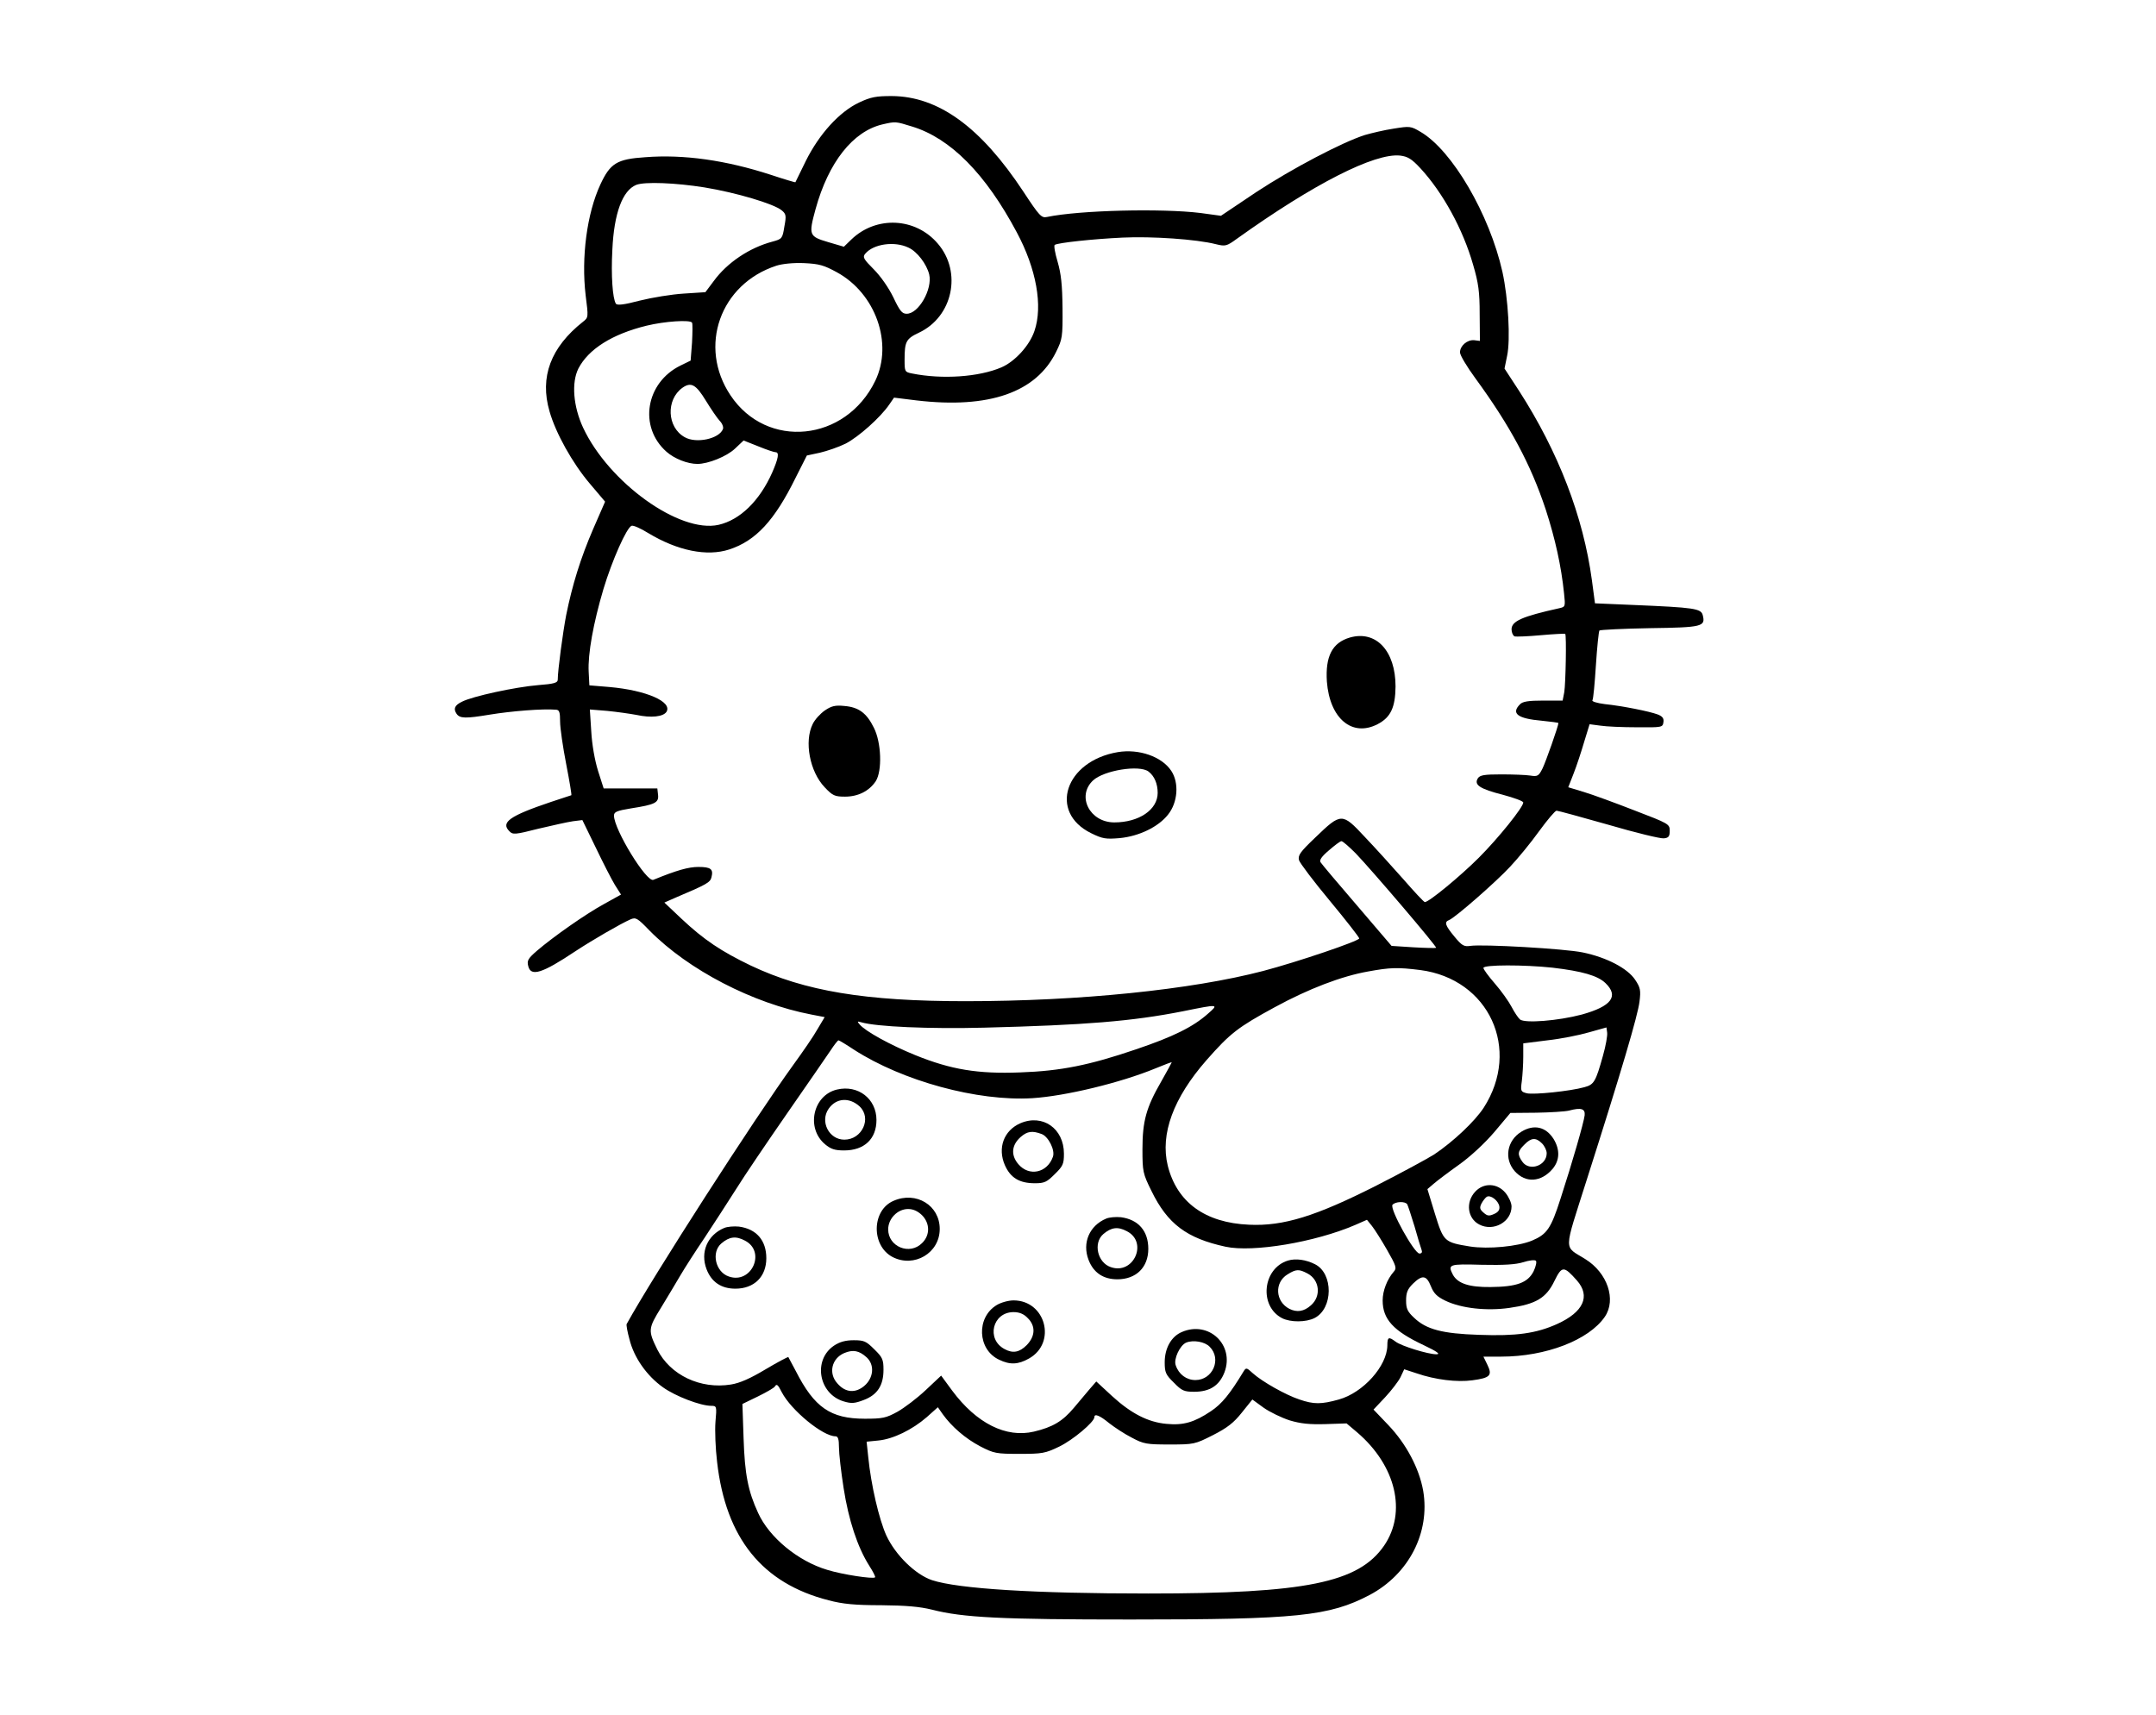 <?xml version="1.0" standalone="no"?>
<!DOCTYPE svg PUBLIC "-//W3C//DTD SVG 20010904//EN"
 "http://www.w3.org/TR/2001/REC-SVG-20010904/DTD/svg10.dtd">
<svg version="1.0" xmlns="http://www.w3.org/2000/svg"
 width="920pt" height="732pt" viewBox="0 0 920 732"
 preserveAspectRatio="xMidYMid meet">
<g transform="translate(0,732) scale(0.1,-0.1)"
fill="#000000" stroke="none">
<path d="M3665 6882 c-84 -40 -169 -134 -226 -248 -24 -49 -44 -90 -45 -92 0
-1 -48 13 -105 32 -191 62 -371 88 -536 75 -121 -8 -149 -26 -191 -116 -58
-125 -82 -312 -63 -473 12 -94 12 -95 -11 -113 -138 -109 -186 -236 -143 -383
26 -92 98 -221 171 -307 l66 -78 -51 -117 c-54 -125 -89 -239 -115 -367 -14
-73 -36 -236 -36 -276 0 -13 -16 -18 -83 -23 -98 -8 -282 -48 -326 -71 -31
-15 -37 -30 -23 -51 14 -21 39 -21 142 -4 91 15 226 26 283 21 14 -1 17 -11
17 -51 0 -27 12 -109 26 -181 14 -72 24 -132 22 -133 -2 0 -41 -14 -88 -29
-175 -59 -215 -87 -176 -125 14 -15 25 -14 123 11 60 14 126 29 148 32 l40 5
57 -117 c31 -65 68 -137 82 -160 l26 -41 -72 -40 c-79 -43 -217 -140 -287
-200 -38 -33 -43 -42 -37 -65 11 -47 60 -31 201 63 73 48 192 117 235 136 23
10 30 6 82 -48 166 -168 440 -310 690 -358 l57 -11 -31 -52 c-16 -29 -63 -97
-103 -152 -167 -231 -598 -901 -711 -1106 -2 -4 3 -33 12 -65 19 -78 74 -156
143 -205 53 -38 160 -79 206 -79 23 0 24 -2 18 -68 -3 -37 0 -115 7 -172 37
-325 193 -518 476 -590 60 -16 113 -21 224 -21 106 -1 164 -6 217 -19 132 -34
297 -42 848 -42 709 0 847 14 1020 105 167 89 258 266 228 444 -17 96 -72 200
-148 280 l-64 67 49 52 c27 29 57 68 66 86 l16 34 52 -17 c81 -28 174 -39 239
-30 76 10 86 21 64 66 l-17 35 76 0 c191 0 374 71 442 170 50 73 11 188 -83
246 -94 59 -94 23 6 339 149 467 218 702 225 760 6 48 4 60 -19 94 -32 48
-121 95 -223 116 -76 16 -428 36 -480 28 -27 -4 -36 1 -68 40 -39 47 -44 62
-23 70 25 9 202 164 261 228 33 35 89 103 124 152 35 48 68 87 74 87 6 0 105
-27 221 -60 116 -34 223 -60 237 -58 20 2 25 8 25 32 0 29 -4 31 -150 87 -82
32 -180 68 -217 79 l-66 20 23 59 c13 33 33 94 45 135 l23 75 46 -6 c25 -4 95
-7 156 -7 107 -1 110 0 113 21 3 17 -4 26 -25 34 -35 13 -149 36 -226 44 -31
4 -55 11 -52 16 4 5 10 73 15 150 5 78 12 144 15 148 4 3 101 8 215 10 225 3
238 7 226 55 -7 29 -35 33 -296 44 l-164 7 -13 98 c-37 273 -143 548 -311 809
l-62 95 11 54 c15 69 5 245 -20 359 -55 245 -214 518 -349 597 -42 25 -46 25
-115 14 -40 -6 -94 -19 -122 -27 -98 -31 -312 -144 -463 -243 l-152 -102 -88
12 c-163 20 -515 12 -654 -17 -24 -5 -32 3 -101 108 -182 276 -363 407 -562
408 -67 0 -89 -4 -140 -28z m227 -102 c164 -50 314 -202 447 -452 83 -155 112
-314 75 -421 -21 -62 -83 -130 -141 -155 -96 -41 -252 -52 -381 -26 -31 6 -32
8 -32 58 0 78 6 90 61 116 145 68 185 259 81 380 -95 112 -263 120 -369 18
l-32 -31 -68 20 c-81 24 -83 30 -53 140 55 200 159 332 285 362 57 13 56 13
127 -9z m2169 -178 c96 -104 182 -261 225 -412 23 -78 28 -116 28 -210 l1
-115 -24 3 c-30 3 -61 -24 -61 -52 0 -12 30 -62 66 -111 149 -204 236 -367
300 -560 41 -127 66 -241 78 -357 6 -57 6 -58 -21 -64 -158 -35 -203 -55 -203
-90 0 -13 6 -27 13 -30 7 -2 58 0 112 5 55 5 102 7 104 6 6 -6 2 -212 -4 -249
l-7 -36 -83 0 c-63 0 -88 -4 -99 -16 -39 -39 -10 -61 93 -70 39 -4 71 -8 71
-10 0 -12 -54 -166 -68 -194 -16 -32 -21 -35 -52 -30 -19 3 -75 5 -124 5 -73
0 -91 -3 -100 -17 -17 -28 9 -45 107 -70 48 -13 87 -27 87 -33 0 -20 -106
-152 -190 -236 -77 -77 -212 -189 -230 -189 -4 0 -45 44 -92 98 -47 53 -121
135 -165 181 -96 103 -100 103 -210 -3 -65 -62 -75 -76 -70 -97 4 -13 63 -91
132 -174 68 -82 125 -155 125 -160 0 -11 -262 -100 -410 -139 -306 -80 -784
-129 -1270 -129 -428 0 -686 43 -916 152 -127 61 -200 110 -295 199 l-74 70
50 22 c130 55 146 64 151 86 9 35 -3 44 -56 44 -42 0 -92 -14 -192 -55 -29
-12 -168 215 -168 274 0 16 12 21 73 31 102 16 119 24 115 58 l-3 27 -115 0
-114 0 -24 75 c-14 45 -26 113 -29 169 l-6 93 74 -6 c41 -4 97 -12 124 -17 64
-14 115 -8 129 13 26 43 -86 92 -244 106 l-85 7 -3 58 c-4 76 20 208 63 353
37 123 99 262 120 270 7 3 39 -11 71 -31 126 -76 251 -101 346 -70 113 37 193
123 283 306 l48 95 56 12 c30 7 80 24 110 39 54 28 148 111 186 167 l20 29 97
-12 c309 -36 510 34 595 208 26 53 28 63 27 186 -1 99 -6 146 -21 198 -11 37
-17 70 -12 72 14 9 162 25 289 31 126 6 315 -7 398 -28 41 -10 46 -9 90 23
327 234 588 367 697 355 32 -4 49 -14 86 -54z m-3054 -82 c134 -22 296 -70
329 -98 18 -15 20 -22 11 -69 -8 -51 -10 -53 -50 -64 -99 -26 -194 -90 -251
-168 l-36 -48 -92 -6 c-51 -3 -136 -17 -188 -30 -68 -18 -97 -21 -102 -13 -14
22 -21 121 -15 230 7 155 43 253 102 277 36 14 167 9 292 -11z m870 -257 c37
-17 77 -70 88 -114 15 -63 -46 -170 -97 -168 -19 0 -29 13 -56 70 -20 41 -54
90 -84 120 -43 43 -48 52 -36 66 35 42 125 55 185 26z m-306 -105 c165 -90
241 -303 164 -463 -126 -261 -463 -295 -618 -62 -139 208 -44 475 196 553 25
8 72 13 118 11 65 -3 85 -9 140 -39z m-618 -215 c3 -5 2 -43 0 -85 l-6 -77
-43 -21 c-149 -73 -180 -262 -60 -368 34 -30 90 -52 132 -52 46 0 125 32 160
65 l37 35 63 -25 c34 -14 67 -25 73 -25 17 0 13 -25 -14 -87 -54 -121 -137
-202 -229 -223 -166 -37 -468 180 -578 415 -42 91 -50 192 -20 252 43 83 144
147 291 183 78 19 186 26 194 13z m59 -333 c22 -36 48 -74 59 -86 11 -11 17
-27 14 -35 -16 -42 -114 -63 -163 -35 -76 42 -81 160 -10 211 37 26 58 14 100
-55z m2773 -1932 c71 -74 348 -399 343 -403 -2 -2 -46 -1 -97 2 l-93 6 -147
172 c-81 94 -151 177 -156 185 -6 9 5 25 36 51 24 21 48 39 53 39 6 0 33 -24
61 -52z m840 -488 c127 -15 193 -34 226 -66 58 -56 25 -99 -101 -134 -102 -27
-243 -38 -264 -21 -8 7 -24 31 -36 54 -12 23 -44 68 -71 99 -27 31 -49 61 -49
67 0 14 174 14 295 1z m-565 -10 c294 -38 432 -338 271 -588 -38 -58 -129
-144 -211 -199 -25 -16 -135 -76 -245 -132 -260 -132 -399 -175 -545 -168
-188 8 -308 96 -347 252 -33 135 24 289 165 450 102 116 135 141 291 226 145
79 286 133 400 153 93 17 125 18 221 6z m-905 -186 c-64 -57 -149 -99 -309
-153 -197 -67 -319 -92 -493 -98 -181 -7 -295 12 -448 74 -108 44 -213 102
-237 131 -11 13 -10 14 7 9 64 -19 290 -29 525 -23 430 11 630 27 848 70 153
31 154 31 107 -10z m1685 -180 c-31 -111 -38 -123 -79 -134 -60 -17 -216 -33
-246 -26 -26 7 -27 9 -21 53 3 25 6 72 6 103 l0 57 103 13 c56 6 136 22 177
34 l75 21 3 -22 c2 -12 -6 -57 -18 -99z m-3196 26 c208 -134 527 -221 761
-207 142 9 377 66 525 127 39 16 70 28 70 26 0 -1 -20 -38 -45 -82 -64 -111
-80 -169 -80 -289 0 -95 2 -104 38 -177 69 -142 151 -203 317 -239 117 -25
381 19 553 93 l50 22 21 -26 c12 -15 41 -61 65 -103 39 -68 42 -78 28 -93 -28
-32 -47 -81 -47 -122 0 -80 45 -130 175 -191 59 -28 73 -39 54 -39 -35 0 -149
35 -174 54 -29 22 -35 20 -35 -16 -1 -88 -103 -202 -207 -231 -75 -21 -107
-21 -168 0 -58 19 -159 76 -199 112 -27 25 -29 25 -40 7 -57 -94 -92 -138
-139 -169 -70 -47 -117 -61 -189 -54 -79 7 -151 44 -233 119 l-67 62 -27 -31
c-14 -17 -45 -53 -69 -82 -48 -57 -90 -82 -170 -101 -119 -28 -245 35 -349
175 l-47 64 -66 -62 c-36 -34 -90 -75 -120 -92 -49 -27 -64 -30 -140 -30 -146
0 -215 48 -294 203 -17 31 -31 59 -32 60 -1 2 -45 -21 -97 -52 -65 -39 -110
-59 -148 -65 -130 -21 -259 40 -314 149 -40 82 -40 89 17 181 28 46 65 108 82
137 17 29 63 101 103 160 39 59 99 152 134 207 34 55 133 201 219 325 86 124
169 244 185 268 15 23 30 42 33 42 3 0 33 -18 66 -40z m3118 -280 c-4 -32 -52
-199 -103 -356 -41 -128 -58 -152 -122 -179 -61 -25 -186 -37 -264 -25 -110
18 -113 20 -150 140 l-32 105 27 23 c15 13 64 50 109 82 49 35 110 92 150 139
l68 81 110 1 c61 1 124 5 140 9 52 14 70 8 67 -20z m-757 -380 c3 -6 17 -48
31 -94 13 -47 27 -92 30 -100 4 -10 1 -16 -9 -16 -22 0 -128 191 -115 208 12
14 54 16 63 2z m539 -286 c-25 -49 -72 -66 -184 -67 -91 -1 -139 15 -160 52
-23 45 -18 47 123 43 94 -2 145 1 177 11 25 8 49 11 54 6 4 -4 0 -24 -10 -45z
m185 -39 c59 -67 28 -135 -85 -186 -89 -40 -174 -52 -333 -46 -156 5 -225 23
-277 73 -28 26 -34 39 -34 73 0 34 6 49 29 72 40 39 58 37 77 -11 12 -30 26
-44 61 -61 68 -33 177 -45 274 -31 113 16 157 42 192 115 32 65 40 65 96 2z
m-3393 -477 c40 -77 175 -188 229 -188 11 0 15 -12 15 -47 0 -27 9 -105 20
-175 21 -135 59 -251 109 -330 16 -25 28 -48 25 -50 -8 -8 -140 12 -204 32
-125 37 -248 139 -295 243 -43 93 -57 165 -62 318 l-5 147 66 32 c37 18 69 37
72 42 8 13 13 10 30 -24z m2167 -120 c47 -14 84 -18 153 -16 l90 3 45 -38
c166 -142 213 -341 115 -484 -109 -158 -335 -204 -1006 -204 -486 0 -810 20
-923 57 -71 24 -156 107 -195 191 -31 69 -65 214 -77 334 l-7 66 50 5 c63 6
145 46 207 100 l47 42 21 -30 c38 -53 97 -104 160 -137 58 -30 68 -32 167 -32
97 0 110 2 170 31 58 28 150 105 150 126 0 16 23 7 63 -26 23 -18 67 -47 97
-62 50 -27 64 -29 161 -29 104 0 108 1 185 40 61 31 89 53 123 96 l45 56 48
-35 c27 -19 77 -43 111 -54z"/>
<path d="M5760 4599 c-75 -22 -105 -80 -98 -188 12 -157 107 -238 216 -182 56
29 76 71 77 161 0 152 -83 241 -195 209z"/>
<path d="M3520 4288 c-19 -13 -43 -39 -52 -58 -37 -74 -13 -203 51 -270 34
-36 43 -40 87 -40 56 0 103 24 131 66 28 44 24 165 -8 228 -31 63 -65 88 -126
93 -39 4 -55 0 -83 -19z"/>
<path d="M4770 4110 c-225 -38 -297 -256 -114 -346 49 -24 62 -26 122 -21 83
8 165 48 206 100 42 52 48 136 14 187 -40 61 -138 95 -228 80z m131 -83 c25
-19 39 -52 39 -91 0 -72 -80 -126 -185 -126 -105 0 -162 112 -91 179 46 43
198 68 237 38z"/>
<path d="M3572 2670 c-103 -24 -134 -165 -51 -234 24 -20 41 -26 81 -26 86 0
138 49 138 130 0 90 -78 151 -168 130z m96 -72 c53 -50 11 -142 -65 -142 -66
0 -105 78 -67 132 32 46 88 50 132 10z"/>
<path d="M4354 2526 c-71 -31 -98 -106 -66 -179 24 -54 62 -77 128 -77 41 0
51 5 85 39 35 34 39 44 39 87 0 108 -91 171 -186 130z m91 -46 c29 -11 58 -69
48 -97 -24 -69 -102 -86 -148 -31 -32 38 -29 81 11 116 28 24 49 27 89 12z"/>
<path d="M3813 2195 c-94 -40 -96 -192 -4 -240 92 -47 201 17 201 120 0 101
-101 162 -197 120z m121 -61 c35 -35 35 -86 1 -119 -53 -54 -145 -16 -145 58
0 46 40 87 85 87 22 0 41 -9 59 -26z"/>
<path d="M4720 2119 c-71 -30 -103 -103 -75 -176 21 -55 63 -83 123 -83 80 0
132 51 132 130 0 76 -42 125 -117 135 -21 2 -49 0 -63 -6z m89 -54 c91 -47 28
-187 -69 -153 -57 19 -76 103 -32 141 34 29 62 33 101 12z"/>
<path d="M3090 2079 c-71 -30 -103 -103 -75 -176 21 -55 63 -83 123 -83 80 0
132 51 132 130 0 76 -42 125 -117 135 -21 2 -49 0 -63 -6z m89 -54 c91 -47 28
-187 -69 -153 -57 19 -76 103 -32 141 34 29 62 33 101 12z"/>
<path d="M5496 1940 c-108 -33 -125 -194 -25 -246 36 -18 102 -18 139 1 79 41
80 189 2 229 -39 20 -83 26 -116 16z m83 -55 c52 -27 60 -97 15 -136 -30 -27
-60 -31 -92 -15 -60 31 -65 112 -8 147 37 23 49 23 85 4z"/>
<path d="M4253 1750 c-88 -53 -82 -190 10 -233 47 -23 82 -21 128 5 119 67 71
248 -66 248 -22 0 -54 -9 -72 -20z m132 -55 c35 -34 33 -78 -4 -116 -31 -31
-59 -36 -94 -17 -80 42 -52 158 38 158 25 0 44 -8 60 -25z"/>
<path d="M5043 1635 c-45 -19 -73 -69 -73 -129 0 -43 4 -53 39 -87 34 -35 44
-39 87 -39 66 0 107 26 129 83 44 117 -67 222 -182 172z m119 -63 c52 -52 13
-142 -61 -142 -38 0 -71 24 -84 63 -10 26 18 86 45 97 30 12 79 4 100 -18z"/>
<path d="M3559 1577 c-91 -61 -66 -206 41 -238 33 -10 47 -9 86 6 58 22 84 62
84 129 0 43 -4 53 -39 87 -35 35 -44 39 -88 39 -35 0 -60 -7 -84 -23z m139
-50 c35 -32 30 -88 -10 -122 -38 -32 -81 -29 -115 11 -39 43 -24 106 29 129
38 16 64 11 96 -18z"/>
<path d="M6492 2490 c-62 -38 -75 -116 -28 -169 46 -51 112 -47 161 10 31 37
32 82 5 127 -33 53 -84 65 -138 32z m88 -50 c11 -11 20 -30 20 -42 0 -53 -74
-79 -104 -36 -22 31 -20 45 9 73 29 30 49 31 75 5z"/>
<path d="M6295 2234 c-42 -45 -33 -114 17 -140 61 -32 138 11 138 77 0 15 -12
41 -26 58 -35 42 -93 44 -129 5z m103 -63 c2 -14 -4 -24 -22 -32 -22 -10 -29
-9 -46 6 -16 14 -17 21 -8 39 6 11 16 24 22 28 16 10 50 -16 54 -41z"/>
</g>
</svg>
